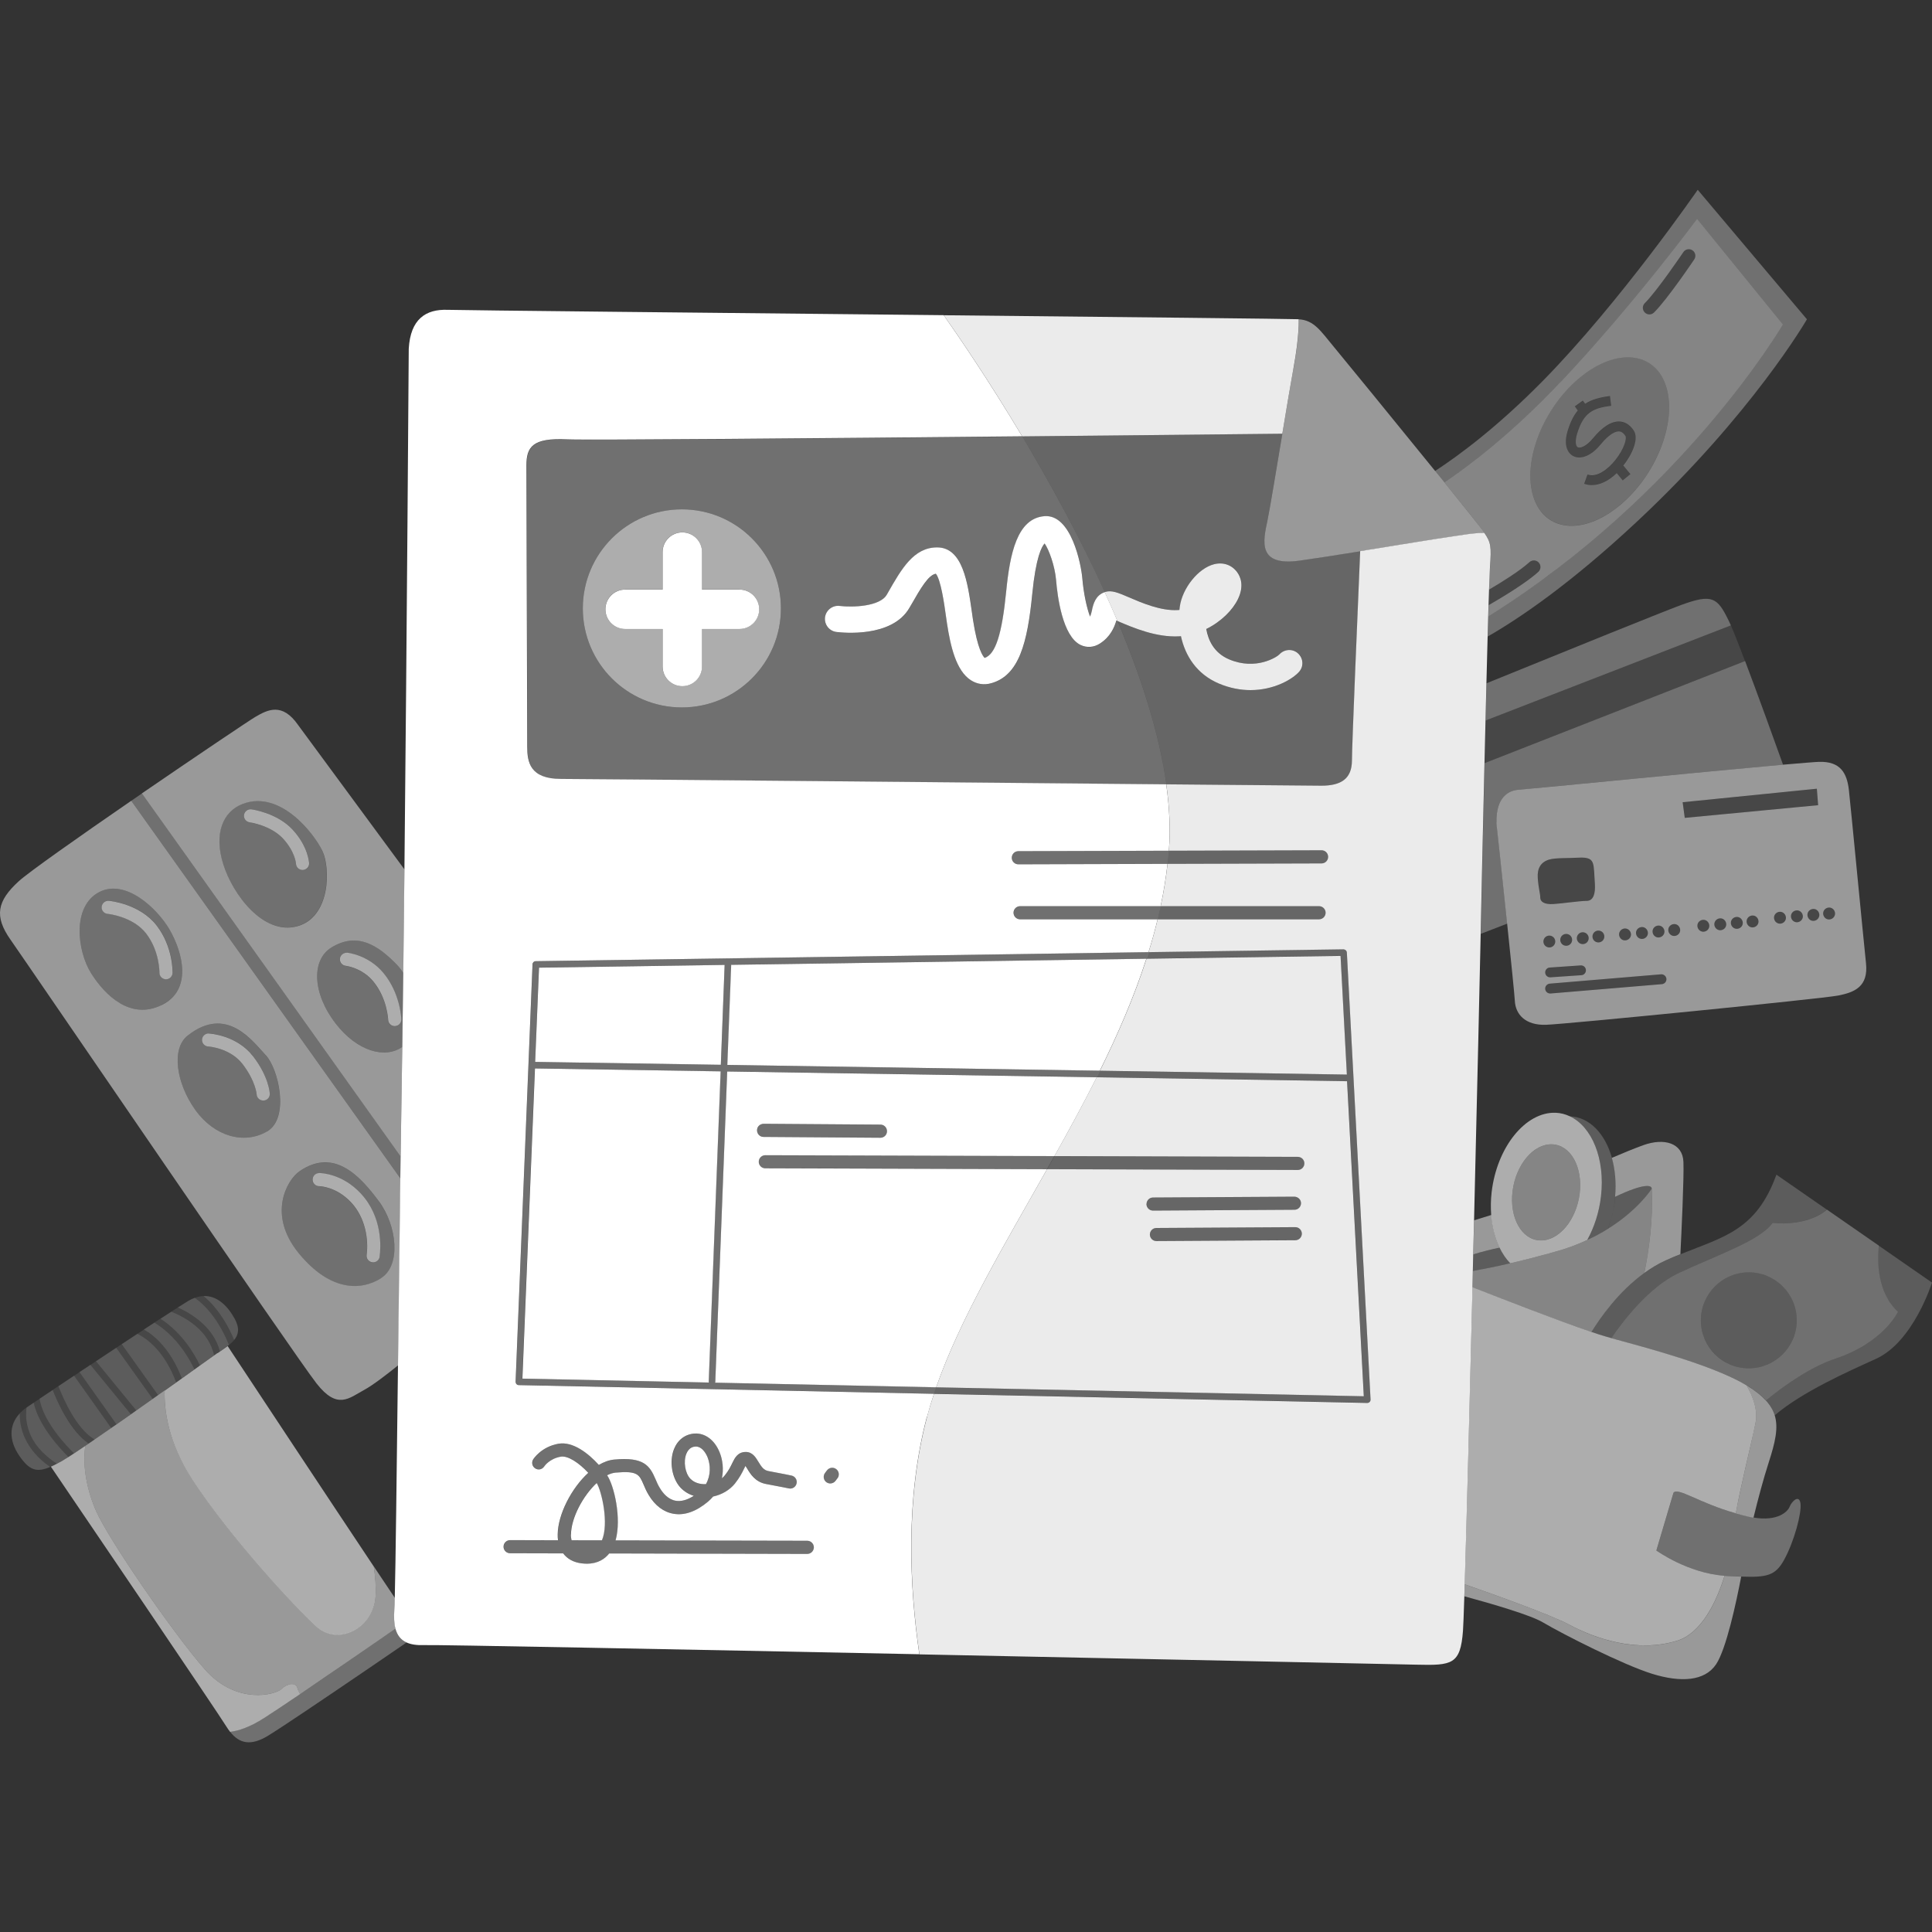 <svg viewBox="0 0 300 300" xmlns="http://www.w3.org/2000/svg"><rect x="0" y="0" width="300" height="300" fill="#333333" stroke="none"/><g fill="#fff"><path d="m 62.43 165.53 c .02 -.95 .03 -1.95 .05 -2.98 -2.67 1.9 -7.02 .72 -10.37 -3.63 -3.65 -4.73 -3.77 -9.93 -.59 -11.83 3.94 -2.37 7.1 -.39 10.06 2.66 .38 .4 .74 .85 1.05 1.35 .06 -5.01 .12 -10.44 .18 -16.09 l -16.52 -22.43 c -2.47 -3.55 -4.73 -2.37 -6.61 -1.28 -.93 .54 -9.16 6.08 -17.64 11.89 l 40.17 56.37 c .07 -4.86 .14 -9.59 .21 -14.03 z m -16.33 -21.69 c -5.23 1.38 -9.96 -4.93 -11.44 -9.66 s -.08 -8.2 3.06 -9.37 c 5.82 -2.17 11.04 4.63 12.33 7.3 s 1.28 10.35 -3.94 11.73 z" opacity=".5"/><path d="m 20.37 124.35 c -8.05 5.54 -15.88 11.05 -17.46 12.49 -3.35 3.06 -3.85 5.42 -1.28 9.07 s 44.27 64.78 47.53 68.92 c 3.25 4.14 5.03 2.27 7.4 .99 1.32 -.71 3.55 -2.43 5.27 -3.82 .11 -9.29 .23 -19.33 .36 -28.99 l -41.81 -58.66 z m 4.73 31.71 c -4.83 2.37 -8.78 -1.48 -10.95 -4.93 s -3.01 -10.42 1.28 -12.62 c 4.04 -2.07 8.97 2.47 10.95 5.92 1.97 3.45 3.55 9.27 -1.28 11.64 z m 16.36 19.63 c -3.55 2.07 -8.18 .79 -11.14 -3.35 s -3.76 -9.5 -1.18 -11.54 c 6.11 -4.83 10.16 .99 12.13 3.06 s 3.75 9.76 .2 11.83 z m 17.75 22.77 c -3.06 1.97 -7.89 2.17 -12.82 -3.85 s -1.8 -11.41 .1 -12.72 c 5.42 -3.75 9.47 .79 12.33 4.63 2.86 3.85 3.45 9.96 .39 11.93 z" opacity=".5"/><path d="m 62.23 179.56 l -40.17 -56.37 c -.56 .38 -1.12 .77 -1.68 1.16 l 41.81 58.66 c .02 -1.16 .03 -2.3 .05 -3.45 z" opacity=".3"/><path d="m 26.38 144.43 c -1.97 -3.45 -6.9 -7.99 -10.95 -5.92 -4.29 2.2 -3.45 9.17 -1.28 12.62 s 6.11 7.3 10.95 4.93 c 4.83 -2.37 3.25 -8.18 1.28 -11.64 z m -.59 7.62 c -.01 0 -.02 0 -.03 0 -.56 -.02 -1.01 -.48 -.99 -1.05 0 -.03 .05 -3.34 -2.06 -6.05 -2.06 -2.66 -5.96 -3.06 -5.99 -3.06 -.56 -.05 -.97 -.55 -.92 -1.11 s .55 -.96 1.11 -.92 c .2 .02 4.81 .47 7.42 3.84 2.56 3.31 2.49 7.19 2.48 7.36 -.02 .55 -.47 .99 -1.02 .99 z" opacity=".3"/><path d="m 29.14 160.8 c -2.58 2.04 -1.78 7.4 1.18 11.54 s 7.59 5.42 11.14 3.35 1.78 -9.76 -.2 -11.83 c -1.97 -2.07 -6.02 -7.89 -12.13 -3.06 z m 11.78 10.09 c -.02 0 -.03 0 -.05 0 -.54 0 -.99 -.43 -1.02 -.98 0 -.01 -.14 -2.03 -2.16 -4.65 -1.94 -2.53 -5.33 -2.76 -5.36 -2.76 -.56 -.03 -.99 -.51 -.96 -1.07 s .51 -.98 1.07 -.96 c .18 .01 4.35 .26 6.87 3.55 2.44 3.18 2.57 5.7 2.58 5.8 .02 .56 -.41 1.04 -.97 1.06 z" opacity=".3"/><path d="m 58.82 186.53 c -2.86 -3.85 -6.9 -8.38 -12.33 -4.63 -1.9 1.31 -5.03 6.71 -.1 12.72 4.93 6.02 9.76 5.82 12.82 3.85 s 2.47 -8.09 -.39 -11.93 z m .12 8.61 c -.07 .51 -.51 .89 -1.01 .89 -.04 0 -.09 0 -.13 -.01 -.56 -.07 -.95 -.58 -.88 -1.14 .31 -2.36 -.16 -5.74 -2.4 -8.15 -2.3 -2.47 -4.87 -2.53 -4.98 -2.53 -.56 -.01 -1.01 -.47 -1.01 -1.02 s .46 -1.01 1.01 -1.01 c .14 0 3.53 .04 6.47 3.18 3.42 3.68 3.11 8.43 2.93 9.8 z" opacity=".3"/><path d="m 50.04 132.1 c -1.28 -2.66 -6.51 -9.47 -12.33 -7.3 -3.14 1.17 -4.54 4.63 -3.06 9.37 1.48 4.73 6.21 11.04 11.44 9.66 s 5.23 -9.07 3.94 -11.73 z m -3.01 2.99 c -.02 0 -.03 0 -.05 0 -.54 0 -.99 -.43 -1.02 -.97 0 -.07 -.14 -1.86 -2 -3.89 -1.9 -2.07 -5.17 -2.53 -5.2 -2.54 -.56 -.08 -.95 -.59 -.87 -1.15 s .59 -.95 1.15 -.87 c .16 .02 4.04 .57 6.43 3.18 s 2.53 5.08 2.54 5.18 c .03 .56 -.41 1.04 -.97 1.06 z" opacity=".3"/><path d="m 51.52 147.09 c -3.18 1.91 -3.06 7.1 .59 11.83 3.35 4.35 7.69 5.52 10.37 3.63 .05 -3.45 .1 -7.3 .15 -11.45 -.32 -.5 -.67 -.95 -1.05 -1.35 -2.96 -3.06 -6.11 -5.03 -10.06 -2.66 z m 9.79 12.26 c -.01 0 -.02 0 -.03 0 -.55 0 -1 -.44 -1.02 -.99 0 -.03 -.13 -3.35 -2.33 -5.98 -1.74 -2.09 -4.23 -2.4 -4.26 -2.4 -.56 -.06 -.96 -.57 -.9 -1.12 .06 -.56 .56 -.96 1.12 -.9 .13 .01 3.32 .38 5.61 3.12 2.66 3.19 2.8 7.07 2.8 7.23 .02 .56 -.43 1.03 -.99 1.05 z" opacity=".3"/><path d="m 32.44 160.47 c -.56 -.02 -1.04 .4 -1.07 .96 s .4 1.04 .96 1.07 c .03 0 3.42 .22 5.36 2.76 2.01 2.63 2.16 4.64 2.16 4.65 .02 .55 .48 .98 1.02 .98 h .05 c .56 -.02 1 -.5 .97 -1.06 0 -.11 -.14 -2.63 -2.58 -5.8 -2.53 -3.29 -6.69 -3.54 -6.87 -3.55 z" opacity=".6"/><path d="m 49.55 182.16 c -.56 0 -1.01 .45 -1.01 1.01 s .45 1.02 1.01 1.02 c .11 0 2.68 .06 4.98 2.53 2.24 2.4 2.71 5.79 2.4 8.15 -.07 .56 .32 1.07 .88 1.14 .05 .01 .09 .01 .13 .01 .5 0 .94 -.37 1.01 -.89 .18 -1.37 .5 -6.12 -2.93 -9.8 -2.93 -3.15 -6.32 -3.18 -6.47 -3.18 z" opacity=".6"/><path d="m 24.32 143.71 c -2.61 -3.37 -7.22 -3.82 -7.42 -3.84 -.56 -.04 -1.05 .36 -1.11 .92 s .36 1.06 .92 1.11 c .04 0 3.94 .4 5.99 3.06 2.1 2.72 2.06 6.02 2.06 6.05 -.02 .56 .43 1.03 .99 1.05 h .03 c .55 0 1 -.44 1.02 -.99 0 -.16 .08 -4.05 -2.48 -7.36 z" opacity=".6"/><path d="m 39.04 125.67 c -.56 -.07 -1.07 .32 -1.15 .87 -.08 .56 .32 1.07 .87 1.15 .03 0 3.3 .47 5.2 2.54 1.86 2.03 2 3.83 2 3.89 .03 .55 .48 .97 1.02 .97 h .05 c .56 -.03 1 -.5 .97 -1.06 -.01 -.1 -.14 -2.57 -2.54 -5.18 -2.39 -2.61 -6.27 -3.16 -6.43 -3.18 z" opacity=".6"/><path d="m 53.9 147.95 c -.56 -.05 -1.06 .35 -1.12 .9 -.06 .56 .34 1.06 .9 1.12 .03 0 2.52 .31 4.26 2.4 2.2 2.64 2.33 5.95 2.33 5.98 .02 .55 .47 .99 1.02 .99 h .03 c .56 -.02 1.01 -.48 .99 -1.05 0 -.16 -.14 -4.04 -2.8 -7.23 -2.29 -2.74 -5.47 -3.11 -5.61 -3.12 z" opacity=".6"/><path d="m 33.77 210.1 c -.12 .08 -.29 .21 -.52 .37 -.5 .36 -1.26 .9 -2.22 1.58 -.27 .19 -.56 .4 -.85 .61 -.61 .43 -1.26 .9 -1.96 1.4 -.28 .2 -.57 .4 -.86 .61 -.58 .41 -1.18 .84 -1.79 1.27 -.09 2.69 .39 7.86 4.35 13.9 5.82 8.87 15.68 19.52 19.13 22.68 s 8.97 .3 9.27 -4.63 c .09 -1.45 -.05 -3.07 -.28 -4.64 -6.69 -10.03 -18.2 -27.44 -22.69 -34.23 -.37 .28 -.77 .55 -1.18 .83 -.13 .09 -.27 .18 -.4 .28 z" opacity=".6"/><path d="m 46.6 263.06 c -.22 -.42 -.38 -.74 -.41 -.9 -.2 -.99 -1.58 -.79 -2.47 .1 s -7 2.56 -11.93 -3.06 -14.89 -20.11 -16.86 -24.55 c -1.32 -2.97 -2.19 -6.86 -1.68 -10.14 -.64 .43 -1.24 .83 -1.75 1.17 -.32 .21 -.61 .4 -.88 .57 -.41 .26 -.76 .47 -1.01 .62 -.27 .15 -.53 .29 -.78 .42 -.33 .18 -.64 .32 -.93 .45 4.53 6.67 25.84 38.06 27.25 40.35 .19 .31 .38 .58 .58 .83 1.24 -.15 2.98 -.68 5.24 -2.12 1.24 -.79 3.27 -2.14 5.63 -3.74 z" opacity=".6"/><path d="m 58.32 247.86 c -.3 4.93 -5.82 7.79 -9.27 4.63 s -13.31 -13.8 -19.13 -22.68 c -3.96 -6.04 -4.45 -11.21 -4.35 -13.9 -.34 .24 -.68 .48 -1.02 .72 -.28 .2 -.55 .39 -.83 .59 -.84 .59 -1.7 1.2 -2.55 1.8 -.28 .2 -.56 .39 -.84 .59 -.76 .53 -1.5 1.05 -2.23 1.56 -.28 .2 -.56 .39 -.84 .58 -.9 .63 -1.77 1.22 -2.58 1.78 -.31 .21 -.61 .42 -.9 .62 -.19 .13 -.35 .24 -.53 .36 -.51 3.29 .36 7.18 1.68 10.14 1.97 4.44 11.93 18.93 16.86 24.55 s 11.04 3.94 11.93 3.06 2.27 -1.09 2.47 -.1 c .03 .16 .18 .48 .41 .9 4.87 -3.3 11.13 -7.62 14.82 -10.17 -.21 -.8 -.25 -1.78 -.17 -2.95 .02 -.31 .04 -.93 .07 -1.81 -.85 -1.26 -1.97 -2.94 -3.28 -4.9 .23 1.57 .37 3.19 .28 4.64 z" opacity=".5"/><path d="m 61.42 252.88 c -3.69 2.55 -9.95 6.88 -14.82 10.17 -2.36 1.6 -4.39 2.95 -5.63 3.74 -2.26 1.43 -4 1.97 -5.24 2.12 1.46 1.86 3.23 2.21 5.83 .65 .97 -.58 3.45 -2.22 6.38 -4.19 6.01 -4.03 13.95 -9.47 15.01 -10.2 .06 -.04 .11 -.08 .17 -.13 -.9 -.41 -1.44 -1.13 -1.7 -2.15 z" opacity=".3"/><path d="m 3.06 219.48 c -1.66 1.77 -1.72 4.17 -.05 6.59 1.56 2.27 2.7 2.61 4.77 1.72 -3.99 -2.78 -4.75 -6.12 -4.72 -8.31 z" opacity=".2"/><path d="m 31.04 212.04 c .95 -.68 1.71 -1.22 2.22 -1.58 -.84 -3.8 -4.25 -5.82 -6.65 -6.79 -.52 .33 -1.08 .7 -1.69 1.1 3.29 2.14 5.22 5.36 6.13 7.27 z" opacity=".2"/><path d="m 14.69 223.53 c .81 -.56 1.68 -1.15 2.58 -1.78 l -5.77 -8.13 c -.86 .57 -1.67 1.11 -2.43 1.62 .77 2 2.81 6.67 5.62 8.29 z" opacity=".2"/><path d="m 8.84 227.28 c .25 -.13 .5 -.27 .78 -.42 .25 -.14 .6 -.35 1.01 -.62 -1.32 -1.3 -4.62 -4.84 -5.4 -8.43 -.51 .34 -.89 .6 -1.11 .75 -.27 1.84 -.1 5.65 4.72 8.72 z" opacity=".2"/><path d="m 23.72 217.23 l -5.67 -7.95 c -1.05 .69 -2.11 1.4 -3.15 2.09 l 6.27 7.66 c .85 -.6 1.71 -1.2 2.55 -1.8 z" opacity=".2"/><path d="m 34.17 209.82 c .41 -.28 .81 -.55 1.18 -.83 .07 -.05 .14 -.1 .2 -.15 -.64 -1.61 -2.35 -5.24 -5.32 -7.31 -.33 .12 -.66 .27 -1 .48 -.35 .21 -.9 .55 -1.6 1 2.44 1.11 5.56 3.19 6.53 6.81 z" opacity=".2"/><path d="m 25.57 215.92 c .61 -.43 1.22 -.86 1.79 -1.27 -1.77 -4.79 -4.48 -6.77 -6.02 -7.54 -.79 .52 -1.61 1.06 -2.44 1.61 l 5.65 7.92 c .35 -.25 .68 -.48 1.02 -.72 z" opacity=".2"/><path d="m 20.33 219.61 l -6.29 -7.68 c -.57 .38 -1.14 .76 -1.7 1.13 l 5.75 8.11 c .73 -.51 1.48 -1.03 2.23 -1.56 z" opacity=".2"/><path d="m 11.5 225.68 c .52 -.34 1.12 -.74 1.75 -1.17 .18 -.12 .35 -.23 .53 -.36 -2.81 -1.91 -4.76 -6.2 -5.59 -8.32 -.76 .51 -1.45 .97 -2.04 1.36 .54 3.55 4.22 7.39 5.35 8.49 z" opacity=".2"/><path d="m 28.23 214.04 c .7 -.5 1.36 -.97 1.96 -1.4 -.86 -1.83 -2.83 -5.2 -6.22 -7.26 -.53 .34 -1.07 .7 -1.64 1.07 1.73 .98 4.19 3.12 5.9 7.58 z" opacity=".2"/><path d="m 36.35 208.09 c .68 -.82 .91 -1.83 .09 -3.32 -1.16 -2.11 -2.81 -3.62 -4.85 -3.52 2.55 2.1 4.07 5.14 4.77 6.84 z" opacity=".2"/><path d="m 35.55 208.85 c .3 -.24 .57 -.49 .8 -.76 -.7 -1.7 -2.22 -4.73 -4.77 -6.84 -.43 .02 -.88 .11 -1.35 .29 2.97 2.08 4.68 5.7 5.32 7.31 z" opacity=".1"/><path d="m 30.19 212.64 c .3 -.21 .58 -.42 .85 -.61 -.91 -1.9 -2.83 -5.13 -6.13 -7.27 -.31 .2 -.62 .41 -.95 .62 3.39 2.06 5.36 5.43 6.22 7.26 z" opacity=".1"/><path d="m 33.26 210.46 c .22 -.16 .4 -.28 .52 -.37 .13 -.09 .27 -.19 .4 -.28 -.98 -3.63 -4.09 -5.71 -6.53 -6.81 -.32 .2 -.66 .42 -1.03 .66 2.4 .97 5.81 3 6.65 6.79 z" opacity=".1"/><path d="m 27.37 214.65 c .29 -.21 .58 -.41 .86 -.61 -1.7 -4.46 -4.17 -6.59 -5.9 -7.58 -.32 .21 -.65 .43 -.98 .65 1.54 .77 4.26 2.75 6.02 7.54 z" opacity=".1"/><path d="m 13.79 224.15 c .29 -.2 .59 -.4 .9 -.62 -2.81 -1.61 -4.85 -6.29 -5.62 -8.29 -.3 .2 -.59 .39 -.87 .58 .83 2.13 2.78 6.41 5.59 8.32 z" opacity=".1"/><path d="m 10.63 226.25 c .27 -.17 .56 -.36 .88 -.57 -1.13 -1.1 -4.81 -4.94 -5.35 -8.49 -.35 .23 -.66 .44 -.93 .62 .78 3.6 4.08 7.14 5.4 8.43 z" opacity=".1"/><path d="m 4.12 218.56 c -.01 .01 -.02 .01 -.03 .02 -.4 .28 -.74 .58 -1.04 .9 -.03 2.19 .72 5.53 4.72 8.31 .04 -.02 .09 -.05 .13 -.06 .29 -.13 .6 -.27 .93 -.45 -4.82 -3.08 -4.99 -6.88 -4.72 -8.72 z" opacity=".1"/><path d="m 21.17 219.03 l -6.27 -7.66 c -.29 .19 -.57 .38 -.85 .57 l 6.29 7.68 c .28 -.2 .56 -.39 .84 -.59 z" opacity=".1"/><path d="m 24.55 216.64 l -5.65 -7.92 c -.28 .19 -.57 .37 -.85 .56 l 5.67 7.95 c .28 -.2 .56 -.39 .83 -.59 z" opacity=".1"/><path d="m 18.1 221.18 l -5.75 -8.11 c -.29 .19 -.57 .38 -.85 .56 l 5.77 8.13 c .28 -.19 .56 -.39 .84 -.58 z" opacity=".1"/><path d="m 268.77 97.11 c -.12 -.27 -.23 -.51 -.32 -.7 -1.78 -3.65 -2.56 -4.24 -7.4 -2.47 -3.01 1.11 -18.78 7.5 -30.23 12.16 -.05 1.87 -.1 3.8 -.14 5.78 z" opacity=".3"/><path d="m 229.93 144.89 v .12 l 4.11 -1.59 c -.79 -7.48 -1.67 -15.66 -1.67 -15.66 -.1 -3.94 1.87 -5.03 3.45 -5.13 1.28 -.08 28.79 -2.8 41.05 -3.89 -1.26 -3.52 -3.85 -10.7 -5.89 -16.09 l -40.45 15.85 c -.25 10.5 -.48 20.95 -.59 26.38 z" opacity=".3"/><path d="m 230.52 118.51 l 40.45 -15.85 c -.89 -2.34 -1.67 -4.34 -2.2 -5.55 l -38.09 14.77 c -.05 2.18 -.11 4.4 -.16 6.63 z" opacity=".1"/><path d="m 232.86 193.73 c -.7 -1.45 -1.15 -3.17 -1.29 -5.07 -1.05 .33 -1.98 .62 -2.67 .83 -.04 1.75 -.09 3.52 -.13 5.29 1.32 -.42 2.89 -.79 4.09 -1.05 z" opacity=".5"/><path d="m 250.81 185.83 c 4.6 -2.19 5.7 -1.79 5.67 -1.24 .23 4.7 -.39 9.34 -1.15 13.08 1.04 -.75 2.15 -1.43 3.35 -1.97 .77 -.35 1.52 -.66 2.25 -.95 .15 -3.03 .58 -11.97 .47 -14.36 -.13 -2.89 -2.96 -3.75 -6.25 -2.56 -1.42 .51 -3.24 1.27 -4.86 1.96 .5 1.79 .7 3.85 .5 6.04 z" opacity=".5"/><path d="m 232.86 193.73 c -1.2 .27 -2.76 .63 -4.09 1.05 -.02 .86 -.04 1.72 -.06 2.58 1.49 -.26 3.45 -.65 5.81 -1.2 -.65 -.67 -1.2 -1.49 -1.66 -2.44 z" opacity=".2"/><path d="m 256.48 184.59 c .03 -.55 -1.08 -.96 -5.67 1.24 -.02 .16 -.02 .32 -.04 .49 -.19 1.6 -.57 3.12 -1.09 4.51 4.76 -2.98 6.81 -6.23 6.81 -6.23 z" opacity=".2"/><path d="m 248.6 185.79 c -.29 2.51 -1.06 4.83 -2.13 6.76 1.18 -.55 2.25 -1.13 3.2 -1.72 .53 -1.4 .91 -2.91 1.09 -4.51 .02 -.16 .03 -.32 .04 -.49 .2 -2.19 .01 -4.25 -.5 -6.04 -1.06 -3.75 -3.47 -6.34 -6.56 -6.45 -.01 0 -.02 0 -.02 0 3.45 1.58 5.55 6.6 4.88 12.46 z" opacity=".2"/><path d="m 234.51 196.16 c 2.14 -.49 4.6 -1.12 7.38 -1.91 1.7 -.48 3.21 -1.07 4.58 -1.71 1.07 -1.94 1.84 -4.25 2.13 -6.76 .68 -5.86 -1.43 -10.87 -4.88 -12.46 -.67 -.31 -1.38 -.5 -2.15 -.53 -4.69 -.18 -9.14 5.35 -9.95 12.34 -.14 1.22 -.15 2.39 -.07 3.51 .14 1.9 .6 3.62 1.29 5.07 .45 .94 1.01 1.77 1.66 2.44 z m .36 -11.2 c .51 -4.12 3.26 -7.38 6.14 -7.27 2.88 .1 4.79 3.53 4.28 7.65 s -3.26 7.38 -6.14 7.27 c -2.88 -.1 -4.79 -3.53 -4.28 -7.65 z" opacity=".6"/><path d="m 239.15 192.61 c 2.88 .1 5.63 -3.15 6.14 -7.27 s -1.4 -7.54 -4.28 -7.65 c -2.88 -.1 -5.63 3.15 -6.14 7.27 s 1.4 7.54 4.28 7.65 z" opacity=".4"/><path d="m 247.12 206.84 c 1.38 -2.25 4.21 -6.29 8.21 -9.17 .76 -3.74 1.38 -8.38 1.15 -13.08 0 0 -2.05 3.26 -6.81 6.23 -.95 .6 -2.03 1.18 -3.2 1.72 -1.37 .64 -2.89 1.23 -4.58 1.71 -2.78 .79 -5.24 1.41 -7.38 1.91 -2.36 .55 -4.32 .93 -5.81 1.2 -.02 .84 -.04 1.69 -.06 2.53 4.13 1.63 13.34 5.22 18.48 6.95 z" opacity=".4"/><path d="m 291.7 193.4 c -.25 2.4 -.27 7.26 2.97 10.29 0 0 -2.17 4.73 -9.76 7.3 -3.83 1.29 -7.76 4.04 -10.72 6.45 .69 .75 1.14 1.52 1.39 2.33 4.25 -3.64 11.3 -6.76 15.74 -8.78 5.82 -2.66 8.68 -11.83 8.68 -11.83 z" opacity=".2"/><path d="m 255.33 197.67 c -4.01 2.88 -6.84 6.92 -8.21 9.17 .86 .29 1.61 .53 2.2 .7 .27 .08 .57 .16 .88 .25 1.73 -2.52 5.84 -7.94 10.46 -10.11 6.11 -2.86 12.62 -5.03 14.59 -7.79 0 0 5.11 .7 8.42 -2.06 l -7.83 -5.43 c -3.11 8.63 -8.16 9.64 -14.9 12.36 -.73 .3 -1.48 .61 -2.25 .95 -1.2 .54 -2.31 1.22 -3.35 1.97 z" opacity=".2"/><path d="m 275.25 189.89 c -1.97 2.76 -8.48 4.93 -14.59 7.79 -4.62 2.16 -8.73 7.58 -10.46 10.11 5.46 1.52 15.79 4.2 21 7.32 .07 .04 .15 .08 .22 .12 1.21 .75 2.11 1.47 2.79 2.21 2.96 -2.41 6.89 -5.16 10.72 -6.45 7.59 -2.56 9.76 -7.3 9.76 -7.3 -3.25 -3.03 -3.22 -7.89 -2.97 -10.29 l -8.03 -5.57 c -3.31 2.76 -8.42 2.06 -8.42 2.06 z m 3.75 15.13 c 0 4.11 -3.33 7.45 -7.45 7.45 s -7.44 -3.33 -7.44 -7.45 3.33 -7.45 7.44 -7.45 7.45 3.33 7.45 7.45 z" opacity=".3"/><path d="m 264.11 205.02 c 0 4.11 3.33 7.45 7.44 7.45 s 7.45 -3.33 7.45 -7.45 -3.33 -7.45 -7.45 -7.45 -7.44 3.33 -7.44 7.45 z" opacity=".2"/><path d="m 250.2 207.78 c -.31 -.09 -.6 -.17 -.88 -.25 -.59 -.17 -1.34 -.41 -2.2 -.7 -5.14 -1.73 -14.35 -5.33 -18.48 -6.95 -.45 18.29 -.91 36.36 -1.21 46.13 4.15 1.44 13.32 4.7 16.26 6.28 3.85 2.07 10.45 4.44 16.76 2.47 3.67 -1.15 6.01 -5.8 7.34 -10.08 -5.71 -.39 -10.59 -3.92 -10.59 -3.92 l 2.66 -8.97 c .71 -.88 3.87 1.55 9.68 3.2 .67 -3.92 2.26 -10.2 3.04 -13.95 .43 -2.07 -.37 -4.2 -1.4 -5.94 -5.21 -3.12 -15.53 -5.81 -21 -7.32 z" opacity=".6"/><path d="m 267.8 244.69 c -1.33 4.28 -3.67 8.93 -7.34 10.08 -6.31 1.97 -12.92 -.39 -16.76 -2.47 -2.94 -1.59 -12.12 -4.84 -16.26 -6.28 -.02 .65 -.04 1.27 -.06 1.85 4.42 1.2 10.29 2.92 12.18 4.04 3.16 1.87 12.52 6.61 16.96 7.99 s 8.18 1.18 9.96 -1.48 c 1.57 -2.35 3.13 -9.62 3.89 -13.6 -.69 -.03 -1.45 -.06 -2.31 -.11 -.09 0 -.17 -.02 -.25 -.02 z" opacity=".5"/><path d="m 271.4 215.23 c -.07 -.04 -.15 -.08 -.22 -.12 1.03 1.74 1.83 3.87 1.4 5.94 -.78 3.75 -2.36 10.03 -3.04 13.95 .68 .19 1.39 .38 2.15 .55 .21 .05 .4 .08 .59 .11 .7 -2.87 1.52 -5.95 2.37 -8.59 .98 -3.04 1.53 -5.31 .93 -7.29 -.25 -.81 -.7 -1.58 -1.39 -2.33 -.68 -.74 -1.58 -1.47 -2.79 -2.21 z" opacity=".5"/><path d="m 269.55 234.99 c -5.81 -1.65 -8.98 -4.08 -9.68 -3.2 l -2.66 8.97 s 4.89 3.54 10.59 3.92 c .09 .01 .17 .02 .25 .02 .86 .04 1.62 .08 2.31 .11 3.97 .15 5.32 -.14 6.66 -2.57 1.58 -2.86 2.76 -7.3 2.56 -8.78 s -1.38 -.3 -1.68 .49 c -.28 .75 -1.83 2.34 -5.62 1.69 -.19 -.03 -.39 -.07 -.59 -.11 -.76 -.17 -1.47 -.35 -2.15 -.55 z" opacity=".3"/><path d="m 232.36 127.77 s .89 8.18 1.67 15.66 c .6 5.71 1.14 11.01 1.19 11.95 .1 2.17 1.68 3.85 4.83 3.75 3.16 -.1 42.79 -4.04 45.36 -4.54 s 4.73 -1.38 4.34 -5.03 -2.37 -24.36 -2.66 -26.92 c -.3 -2.56 -1.28 -4.44 -4.63 -4.34 -.64 .02 -2.69 .19 -5.59 .44 -12.26 1.09 -39.78 3.82 -41.05 3.89 -1.58 .1 -3.55 1.18 -3.45 5.13 z m 7.3 18.43 c 0 -.51 .41 -.92 .92 -.92 s .92 .41 .92 .92 -.41 .92 -.92 .92 -.92 -.41 -.92 -.92 z m .99 4.04 l 4.8 -.33 c .42 -.03 .79 .29 .81 .71 .03 .42 -.29 .79 -.71 .81 l -4.8 .33 c -.02 0 -.04 0 -.05 0 -.4 0 -.73 -.31 -.76 -.71 -.03 -.42 .29 -.79 .71 -.81 z m 1.63 -4.3 c 0 -.51 .41 -.92 .92 -.92 s .92 .41 .92 .92 -.41 .92 -.92 .92 -.92 -.41 -.92 -.92 z m 2.57 -.26 c 0 -.51 .41 -.92 .92 -.92 s .92 .41 .92 .92 -.41 .92 -.92 .92 -.92 -.41 -.92 -.92 z m 13.21 7.14 l -17.29 1.45 c -.02 0 -.04 0 -.07 0 -.39 0 -.73 -.3 -.76 -.7 -.04 -.42 .28 -.79 .7 -.83 l 17.29 -1.45 c .42 -.03 .79 .28 .83 .7 s -.28 .79 -.7 .83 z m .4 -8.16 c -.01 .51 -.43 .91 -.94 .91 s -.91 -.43 -.91 -.94 .43 -.91 .94 -.91 c .51 .01 .91 .43 .91 .94 z m -2.57 .23 c -.01 .51 -.43 .91 -.94 .91 -.51 -.01 -.91 -.43 -.91 -.94 s .43 -.91 .94 -.91 .91 .43 .91 .94 z m -3.54 -.72 c .51 .01 .91 .43 .91 .94 s -.43 .91 -.94 .91 -.91 -.43 -.91 -.94 c .01 -.51 .43 -.91 .94 -.91 z m -3.23 1.25 c 0 .51 -.41 .92 -.92 .92 s -.92 -.41 -.92 -.92 .41 -.92 .92 -.92 .92 .41 .92 .92 z m 10.84 -.08 c -.51 -.01 -.91 -.43 -.91 -.94 s .43 -.91 .94 -.91 .91 .43 .91 .94 -.43 .91 -.94 .91 z m 4.52 -.66 c -.51 -.01 -.91 -.43 -.91 -.94 s .43 -.91 .94 -.91 .91 .43 .91 .94 -.43 .91 -.94 .91 z m 2.63 -.23 c -.51 -.01 -.91 -.43 -.91 -.94 .01 -.51 .43 -.91 .94 -.91 s .91 .43 .91 .94 -.43 .91 -.94 .91 z m 2.57 -.22 c -.51 -.01 -.91 -.43 -.91 -.94 s .43 -.91 .94 -.91 c .51 .01 .91 .43 .91 .94 s -.43 .91 -.94 .91 z m 2.44 -.22 c -.51 -.01 -.91 -.43 -.91 -.94 .01 -.51 .43 -.91 .94 -.91 s .91 .43 .91 .94 -.43 .91 -.94 .91 z m 4.26 -.58 c -.51 -.01 -.91 -.43 -.91 -.94 s .43 -.91 .94 -.91 c .51 .01 .91 .43 .91 .94 s -.43 .91 -.94 .91 z m 2.63 -.22 c -.51 -.01 -.91 -.43 -.91 -.94 s .43 -.91 .94 -.91 c .51 .01 .91 .43 .91 .94 -.01 .51 -.43 .91 -.94 .91 z m 5.03 -2.29 c .51 .01 .91 .43 .91 .94 -.01 .51 -.43 .91 -.94 .91 s -.91 -.43 -.91 -.94 .43 -.91 .94 -.91 z m -1.53 1.16 c -.01 .51 -.43 .91 -.94 .91 s -.91 -.43 -.91 -.94 .43 -.91 .94 -.91 .91 .43 .91 .94 z m -.39 -19.61 l .2 2.56 -20.71 1.97 -.33 -2.43 z m -41.58 11.01 c .99 -.3 2.86 -.2 4.54 -.3 s 2.07 .3 2.27 .89 .2 1.68 .3 3.16 -.2 2.66 -1.28 2.66 -3.65 .39 -5.13 .49 -2.07 -.39 -2.07 -.99 -.3 -1.58 -.39 -3.06 c -.1 -1.48 .45 -2.46 1.78 -2.86 z" opacity=".5"/><path d="m 239.16 139.4 c 0 .59 .59 1.09 2.07 .99 s 4.04 -.49 5.13 -.49 1.38 -1.18 1.28 -2.66 -.1 -2.56 -.3 -3.16 -.59 -.99 -2.27 -.89 -3.55 0 -4.54 .3 c -1.32 .4 -1.87 1.38 -1.78 2.86 .1 1.48 .39 2.47 .39 3.06 z" opacity=".1"/><path d="m 257.93 151.29 l -17.29 1.45 c -.42 .04 -.73 .41 -.7 .83 .03 .4 .37 .7 .76 .7 h .07 l 17.29 -1.45 c .42 -.04 .73 -.41 .7 -.83 s -.41 -.73 -.83 -.7 z" opacity=".1"/><path d="m 240.71 151.77 h .05 l 4.8 -.33 c .42 -.03 .74 -.39 .71 -.81 s -.4 -.74 -.81 -.71 l -4.8 .33 c -.42 .03 -.74 .39 -.71 .81 .03 .4 .36 .71 .76 .71 z" opacity=".1"/><path d="m 241.5 146.2 c 0 -.51 -.41 -.92 -.92 -.92 s -.92 .41 -.92 .92 .41 .92 .92 .92 .92 -.41 .92 -.92 z" opacity=".1"/><path d="m 244.13 145.94 c 0 -.51 -.41 -.92 -.92 -.92 s -.92 .41 -.92 .92 .41 .92 .92 .92 .92 -.41 .92 -.92 z" opacity=".1"/><path d="m 246.69 145.68 c 0 -.51 -.41 -.92 -.92 -.92 s -.92 .41 -.92 .92 .41 .92 .92 .92 .92 -.41 .92 -.92 z" opacity=".1"/><path d="m 247.28 145.42 c 0 .51 .41 .92 .92 .92 s .92 -.41 .92 -.92 -.41 -.92 -.92 -.92 -.92 .41 -.92 .92 z" opacity=".1"/><path d="m 252.32 146.01 c .51 .01 .93 -.4 .94 -.91 s -.4 -.93 -.91 -.94 -.93 .4 -.94 .91 .4 .93 .91 .94 z" opacity=".1"/><path d="m 254.05 144.86 c -.01 .51 .4 .93 .91 .94 s .93 -.4 .94 -.91 -.4 -.93 -.91 -.94 -.93 .4 -.94 .91 z" opacity=".1"/><path d="m 256.62 144.63 c -.01 .51 .4 .93 .91 .94 s .93 -.4 .94 -.91 -.4 -.93 -.91 -.94 -.93 .4 -.94 .91 z" opacity=".1"/><path d="m 259.99 143.5 c -.51 -.01 -.93 .4 -.94 .91 s .4 .93 .91 .94 .93 -.4 .94 -.91 -.4 -.93 -.91 -.94 z" opacity=".1"/><path d="m 264.51 142.84 c -.51 -.01 -.93 .4 -.94 .91 s .4 .93 .91 .94 .93 -.4 .94 -.91 -.4 -.93 -.91 -.94 z" opacity=".1"/><path d="m 267.14 142.61 c -.51 -.01 -.93 .4 -.94 .91 s .4 .93 .91 .94 .93 -.4 .94 -.91 -.4 -.93 -.91 -.94 z" opacity=".1"/><path d="m 269.71 142.39 c -.51 -.01 -.93 .4 -.94 .91 s .4 .93 .91 .94 .93 -.4 .94 -.91 -.4 -.93 -.91 -.94 z" opacity=".1"/><path d="m 272.15 142.17 c -.51 -.01 -.93 .4 -.94 .91 s .4 .93 .91 .94 .93 -.4 .94 -.91 -.4 -.93 -.91 -.94 z" opacity=".1"/><path d="m 276.41 141.59 c -.51 -.01 -.93 .4 -.94 .91 s .4 .93 .91 .94 .93 -.4 .94 -.91 -.4 -.93 -.91 -.94 z" opacity=".1"/><path d="m 279.04 141.37 c -.51 -.01 -.93 .4 -.94 .91 s .4 .93 .91 .94 .93 -.4 .94 -.91 -.4 -.93 -.91 -.94 z" opacity=".1"/><path d="m 281.61 141.14 c -.51 -.01 -.93 .4 -.94 .91 s .4 .93 .91 .94 .93 -.4 .94 -.91 -.4 -.93 -.91 -.94 z" opacity=".1"/><path d="m 284.02 142.76 c .51 .01 .93 -.4 .94 -.91 s -.4 -.93 -.91 -.94 -.93 .4 -.94 .91 .4 .93 .91 .94 z" opacity=".1"/><path d="m 282.32 125.04 l -.2 -2.57 -20.84 2.11 .33 2.43 z" opacity=".1"/><path d="m 242.42 59.24 c 11.24 -11.93 21.1 -25.24 21.1 -25.24 l 13.31 16.37 s -15.36 26.38 -45.73 45.32 c -.03 .98 -.06 2.03 -.09 3.15 4.78 -2.74 12.69 -8.05 23.14 -17.81 17.95 -16.76 26.43 -31.45 26.43 -31.45 l -16.96 -20.11 s -12.03 17.45 -24.06 29.68 c -6.97 7.08 -12.93 11.51 -16.73 13.99 .5 .62 .99 1.23 1.47 1.81 3.4 -2.29 10.25 -7.34 18.12 -15.7 z" opacity=".3"/><path d="m 276.83 50.36 l -13.31 -16.37 s -9.86 13.31 -21.1 25.24 c -7.87 8.36 -14.72 13.41 -18.12 15.7 3.08 3.81 5.47 6.78 5.89 7.38 .12 .16 .22 .31 .31 .45 1.02 1.48 1.11 2.1 .87 5.34 -.04 .49 -.09 1.71 -.14 3.45 1.97 -1.16 4.81 -2.93 6.26 -4.26 .42 -.38 1.06 -.35 1.44 .06 s .35 1.06 -.06 1.44 c -1.92 1.76 -5.82 4.08 -7.71 5.17 -.02 .55 -.03 1.13 -.05 1.74 30.37 -18.95 45.73 -45.32 45.73 -45.32 z m -21.43 -3.28 c 1.98 -1.98 5.95 -7.87 5.99 -7.93 .31 -.47 .95 -.59 1.41 -.28 .47 .31 .59 .95 .28 1.41 -.17 .25 -4.12 6.12 -6.24 8.24 -.2 .2 -.46 .3 -.72 .3 s -.52 -.1 -.72 -.3 c -.4 -.4 -.4 -1.04 0 -1.44 z m -3.9 31.4 c -5.7 4.71 -11.7 4.09 -13.41 -1.39 s 1.52 -13.74 7.22 -18.45 11.7 -4.09 13.41 1.39 -1.52 13.74 -7.22 18.45 z" opacity=".4"/><path d="m 258.72 60.02 c -1.71 -5.48 -7.71 -6.1 -13.41 -1.39 s -8.93 12.97 -7.22 18.45 7.71 6.1 13.41 1.39 8.93 -12.97 7.22 -18.45 z m -5.56 13.62 l -1.18 .97 -.93 -1.13 c -1.26 1.21 -2.61 1.86 -3.87 1.86 -.41 0 -.8 -.07 -1.19 -.21 l .52 -1.44 c 1.45 .52 3.19 -.82 4.33 -2.26 1.42 -1.78 1.78 -3.38 1.57 -3.71 -.45 -.69 -.86 -.71 -1 -.72 -.43 -.02 -1.37 .21 -2.9 2.07 -1.39 1.7 -3.06 2.38 -4.25 1.74 -.41 -.22 -1.67 -1.15 -.82 -3.93 .42 -1.37 .93 -2.37 1.56 -3.13 l -.46 -.64 1.24 -.9 .37 .5 c 1.03 -.69 2.3 -1.01 3.85 -1.21 l .19 1.52 c -2.85 .36 -4.29 1.06 -5.28 4.3 -.38 1.24 -.22 1.97 .08 2.14 .35 .19 1.32 -.11 2.35 -1.37 1.49 -1.82 2.9 -2.7 4.17 -2.63 .6 .03 1.48 .31 2.19 1.42 .83 1.27 -.25 3.7 -1.62 5.43 l 1.07 1.3 z" opacity=".3"/><path d="m 253.71 66.91 c -.72 -1.11 -1.59 -1.38 -2.19 -1.42 -1.27 -.07 -2.68 .81 -4.17 2.63 -1.03 1.26 -1.99 1.55 -2.35 1.37 -.3 -.16 -.46 -.9 -.08 -2.14 .99 -3.24 2.43 -3.94 5.28 -4.3 l -.19 -1.52 c -1.55 .19 -2.82 .52 -3.85 1.21 l -.37 -.5 -1.24 .9 .46 .64 c -.63 .76 -1.14 1.76 -1.56 3.13 -.85 2.78 .41 3.71 .82 3.93 1.19 .64 2.86 -.05 4.25 -1.74 1.53 -1.86 2.47 -2.09 2.9 -2.07 .14 .01 .55 .03 1 .72 .21 .32 -.16 1.93 -1.57 3.71 -1.14 1.44 -2.88 2.78 -4.33 2.26 l -.52 1.44 c .38 .14 .78 .21 1.19 .21 1.26 0 2.61 -.66 3.87 -1.86 l .93 1.13 1.18 -.97 -1.07 -1.3 c 1.36 -1.74 2.44 -4.16 1.62 -5.43 z" opacity=".1"/><path d="m 238.93 87.34 c -.38 -.41 -1.02 -.44 -1.44 -.06 -1.45 1.34 -4.29 3.1 -6.26 4.26 -.02 .72 -.05 1.52 -.08 2.4 1.89 -1.08 5.8 -3.4 7.71 -5.17 .41 -.38 .44 -1.02 .06 -1.44 z" opacity=".1"/><path d="m 256.12 48.82 c .26 0 .52 -.1 .72 -.3 2.12 -2.12 6.07 -7.99 6.24 -8.24 .31 -.47 .19 -1.1 -.28 -1.41 s -1.1 -.19 -1.41 .28 c -.04 .06 -4.01 5.96 -5.99 7.93 -.4 .4 -.4 1.04 0 1.44 .2 .2 .46 .3 .72 .3 z" opacity=".1"/><path d="m 111.93 165.34 l .59 -15.51 -28.82 .43 -.6 14.63 z"/><path d="m 109.61 230.46 c .78 -1.35 .73 -2.99 .26 -4.17 -.33 -.82 -.97 -1.67 -1.8 -1.67 -.03 0 -.05 0 -.08 0 -.25 .02 -1 .07 -1.42 1.13 -.48 1.21 -.19 3.01 .62 3.86 .56 .59 1.42 .89 2.42 .85 h .01 z"/><path d="m 88.65 238.27 c -.01 .35 .04 .64 .1 .9 l 4.72 .01 c 1.11 -2.64 -.04 -7.64 -.82 -8.9 -2.1 1.97 -3.95 5.36 -3.99 7.99 z"/><path d="m 143.94 220.04 c .32 -1.19 .69 -2.4 1.09 -3.61 l -64.47 -1.35 c -.14 0 -.27 -.06 -.36 -.16 s -.14 -.23 -.14 -.37 l 2.63 -64.81 c .01 -.27 .23 -.49 .5 -.49 l 95.15 -1.4 c .53 -1.69 1 -3.39 1.41 -5.1 h -21.35 c -.56 0 -1.02 -.46 -1.02 -1.02 s .46 -1.02 1.02 -1.02 h 21.82 c .47 -2.18 .82 -4.37 1.07 -6.57 l -23.16 .07 c -.56 0 -1.02 -.45 -1.02 -1.02 0 -.56 .45 -1.02 1.02 -1.02 l 23.37 -.07 c 0 -.04 .01 -.08 .01 -.12 .25 -3.21 .08 -6.63 -.42 -10.19 -33.53 -.31 -90.49 -.84 -93.96 -.84 -4.86 0 -5.26 -2.63 -5.26 -5 s -.13 -43.65 -.13 -43.65 c 0 -2.89 .92 -4.34 6.31 -4.08 3.07 .15 39.72 -.17 70.67 -.47 -5.2 -8.7 -9.87 -15.52 -12.18 -18.81 -35.4 -.36 -75.13 -.76 -77.02 -.83 -3.42 -.13 -5.79 1.45 -6.05 6.05 0 0 -.3 44.83 -.67 80.84 -.06 5.65 -.12 11.08 -.18 16.09 -.05 4.15 -.1 8 -.15 11.45 -.02 1.03 -.03 2.03 -.05 2.98 -.07 4.44 -.14 9.17 -.21 14.03 -.02 1.14 -.03 2.29 -.05 3.45 -.13 9.66 -.25 19.71 -.36 28.99 -.2 16.72 -.37 30.98 -.5 36.13 -.02 .88 -.05 1.5 -.07 1.81 -.08 1.17 -.04 2.15 .17 2.95 .27 1.02 .81 1.74 1.7 2.15 .69 .32 1.58 .46 2.73 .42 1.92 -.07 39.39 .66 76.92 1.42 -1.53 -10.51 -2.19 -24.11 1.17 -36.84 z m -18.57 21.25 l -30.77 -.07 c -.66 .83 -1.74 1.59 -3.48 1.59 -.25 0 -.51 -.02 -.78 -.05 -1.28 -.15 -2.25 -.7 -2.89 -1.55 l -8.24 -.02 c -.56 0 -1.02 -.46 -1.02 -1.02 s .46 -1.02 1.02 -1.02 l 7.44 .02 c -.04 -.29 -.06 -.6 -.05 -.92 .04 -3.07 2.1 -7.13 4.75 -9.55 -1.42 -1.53 -3.14 -2.7 -4.27 -2.51 -1.76 .31 -2.54 1.47 -2.57 1.52 -.31 .47 -.93 .61 -1.4 .3 -.47 -.3 -.61 -.92 -.32 -1.39 .05 -.08 1.26 -1.97 3.94 -2.44 2.23 -.38 4.62 1.48 6.26 3.29 .79 -.46 1.6 -.76 2.4 -.83 4.56 -.43 5.5 .93 6.4 3.04 .19 .45 .39 .92 .68 1.39 .47 .79 1.28 1.77 2.47 1.97 .84 .14 1.78 -.12 2.8 -.77 -.8 -.24 -1.49 -.67 -2.05 -1.25 -1.34 -1.42 -1.8 -4.06 -1.03 -6 .57 -1.44 1.73 -2.32 3.19 -2.42 1.65 -.1 3.14 1.02 3.91 2.95 .46 1.14 .63 2.59 .34 4 .17 -.14 .32 -.29 .45 -.45 .61 -.76 .92 -1.41 1.17 -1.93 .37 -.76 .83 -1.71 2.09 -1.71 1.04 0 1.55 .85 1.96 1.53 .49 .81 .84 1.31 1.57 1.44 2.19 .4 3.58 .7 3.58 .7 .55 .12 .9 .66 .78 1.21 s -.66 .91 -1.21 .78 c -.01 0 -1.38 -.29 -3.52 -.68 -1.69 -.31 -2.45 -1.56 -2.95 -2.4 -.08 -.13 -.17 -.29 -.26 -.41 -.07 .12 -.15 .29 -.22 .43 -.28 .58 -.67 1.37 -1.42 2.31 -.81 1.01 -2.03 1.72 -3.38 2.01 -.24 .28 -.5 .55 -.8 .8 -1.84 1.54 -3.64 2.17 -5.34 1.88 -1.55 -.26 -2.89 -1.27 -3.88 -2.93 -.36 -.6 -.59 -1.15 -.8 -1.64 -.65 -1.51 -.91 -2.13 -4.34 -1.82 -.42 .04 -.86 .18 -1.3 .41 1.07 1.58 2.27 6.65 1.31 10.11 l 29.77 .06 c .56 0 1.02 .46 1.02 1.02 s -.46 1.02 -1.02 1.02 z m 4.67 -11.75 l -.3 .4 c -.2 .27 -.51 .41 -.82 .41 -.21 0 -.43 -.07 -.61 -.2 -.45 -.34 -.54 -.98 -.2 -1.43 l .3 -.4 c .34 -.45 .98 -.54 1.43 -.2 s .54 .98 .2 1.43 z"/><path d="m 113.54 149.82 l -.6 15.54 57.84 .9 c 2.82 -5.7 5.33 -11.5 7.23 -17.39 l -64.48 .95 z"/><path d="m 118.83 181.41 c -.56 0 -1.02 -.46 -1.01 -1.02 0 -.56 .46 -1.01 1.02 -1.01 l 44.9 .14 c 2.25 -4.02 4.48 -8.1 6.56 -12.24 l -57.38 -.9 -1.85 48.21 c 0 .04 -.02 .07 -.03 .11 l 34.33 .72 c 3.72 -10.65 10.51 -21.99 17.22 -33.87 z m -.25 -6.91 l 18.14 .13 c .56 0 1.01 .46 1.01 1.03 0 .56 -.46 1.01 -1.02 1.01 h -.01 l -18.14 -.13 c -.56 0 -1.01 -.46 -1.01 -1.03 s .45 -.99 1.03 -1.01 z"/><path d="m 81.11 214.07 l 28.96 .61 c -.01 -.04 -.02 -.08 -.02 -.13 l 1.85 -48.19 -28.83 -.45 -1.95 48.16 z"/><path d="m 173.36 96.36 c -.32 1.09 -.94 2.54 -2.54 3.57 -.96 .62 -2.07 .7 -3.04 .22 -2.77 -1.36 -3.56 -7.48 -3.78 -10.05 -.19 -2.24 -1.12 -4.75 -1.78 -5.7 -.46 .48 -1.36 2.14 -1.92 7.83 -.75 7.65 -2.07 12.64 -6.33 13.86 -1.13 .32 -2.23 .17 -3.2 -.45 -2.3 -1.48 -3.17 -5.29 -3.71 -8.82 -.06 -.41 -.13 -.85 -.19 -1.31 -.24 -1.67 -.78 -5.49 -1.54 -6.41 -1.13 .2 -2.26 2.07 -3.95 5.03 l -.14 .24 c -2.7 4.73 -10.48 3.88 -11.36 3.77 -1.12 -.14 -1.91 -1.16 -1.76 -2.28 .14 -1.12 1.17 -1.91 2.28 -1.76 1.92 .24 6.24 .12 7.31 -1.75 l .14 -.24 c 2.18 -3.81 4.06 -7.1 7.68 -7.1 3.98 0 4.76 5.51 5.38 9.94 .06 .45 .12 .87 .18 1.26 .72 4.65 1.56 5.73 1.82 5.96 1.69 -.56 2.69 -3.66 3.34 -10.32 .58 -5.88 1.7 -11.37 5.95 -11.69 4.17 -.33 5.69 7.51 5.87 9.62 .2 2.41 .72 4.72 1.2 5.97 .14 -.3 .23 -.65 .33 -1.09 .2 -.84 .53 -2.23 1.97 -2.69 -3.96 -8.7 -8.57 -17.07 -12.82 -24.19 -30.95 .3 -67.6 .62 -70.67 .47 -5.39 -.26 -6.31 1.18 -6.31 4.08 0 0 .13 41.28 .13 43.65 s .39 5 5.26 5 c 3.47 0 60.42 .53 93.96 .84 -1.13 -8.06 -3.96 -16.8 -7.58 -25.37 -.06 -.02 -.11 -.05 -.17 -.07 z m -67.48 13.49 c -8.49 0 -15.38 -6.89 -15.38 -15.38 s 6.89 -15.38 15.38 -15.38 15.38 6.89 15.38 15.38 -6.89 15.38 -15.38 15.38 z" opacity=".3"/><path d="m 105.88 79.09 c -8.49 0 -15.38 6.89 -15.38 15.38 s 6.89 15.38 15.38 15.38 15.38 -6.89 15.38 -15.38 -6.89 -15.38 -15.38 -15.38 z m 12 15.51 c 0 1.69 -1.37 3.06 -3.06 3.06 h -5.82 v 5.82 c 0 1.69 -1.37 3.06 -3.06 3.06 s -3.06 -1.37 -3.06 -3.06 v -5.82 h -5.82 c -1.69 0 -3.06 -1.37 -3.06 -3.06 s 1.37 -3.06 3.06 -3.06 h 5.82 v -5.82 c 0 -1.69 1.37 -3.06 3.06 -3.06 s 3.06 1.37 3.06 3.06 v 5.82 h 5.82 c 1.69 0 3.06 1.37 3.06 3.06 z" opacity=".6"/><path d="m 109.01 91.55 v -5.82 c 0 -1.69 -1.37 -3.06 -3.06 -3.06 s -3.06 1.37 -3.06 3.06 v 5.82 h -5.82 c -1.69 0 -3.06 1.37 -3.06 3.06 s 1.37 3.06 3.06 3.06 h 5.82 v 5.82 c 0 1.69 1.37 3.06 3.06 3.06 s 3.06 -1.37 3.06 -3.06 v -5.82 h 5.82 c 1.69 0 3.06 -1.37 3.06 -3.06 s -1.37 -3.06 -3.06 -3.06 z"/><path d="m 169.59 94.65 c -.1 .43 -.19 .79 -.33 1.09 -.48 -1.25 -1 -3.56 -1.2 -5.97 -.18 -2.11 -1.7 -9.95 -5.87 -9.62 -4.25 .33 -5.37 5.81 -5.95 11.69 -.66 6.66 -1.65 9.75 -3.34 10.32 -.26 -.23 -1.1 -1.31 -1.82 -5.96 -.06 -.39 -.12 -.81 -.18 -1.26 -.63 -4.43 -1.4 -9.94 -5.38 -9.94 -3.63 0 -5.51 3.29 -7.68 7.1 l -.14 .24 c -1.07 1.87 -5.39 1.99 -7.31 1.75 -1.11 -.14 -2.13 .65 -2.28 1.76 -.14 1.12 .65 2.14 1.76 2.28 .88 .11 8.66 .96 11.36 -3.77 l .14 -.24 c 1.69 -2.96 2.81 -4.83 3.95 -5.03 .77 .93 1.31 4.74 1.54 6.41 .07 .46 .13 .9 .19 1.31 .54 3.53 1.41 7.35 3.71 8.82 .97 .62 2.07 .78 3.2 .45 4.26 -1.22 5.58 -6.2 6.33 -13.86 .56 -5.69 1.46 -7.35 1.92 -7.83 .66 .94 1.59 3.46 1.78 5.7 .21 2.57 1.01 8.69 3.78 10.05 .98 .48 2.09 .4 3.04 -.22 1.6 -1.03 2.22 -2.48 2.54 -3.57 .06 .02 .11 .05 .17 .07 -.63 -1.5 -1.29 -2.99 -1.97 -4.47 -1.44 .47 -1.77 1.85 -1.97 2.69 z"/><path d="m 128.4 228.32 l -.3 .4 c -.34 .45 -.25 1.09 .2 1.43 .18 .14 .4 .2 .61 .2 .31 0 .62 -.14 .82 -.41 l .3 -.4 c .34 -.45 .25 -1.09 -.2 -1.43 s -1.09 -.25 -1.43 .2 z" opacity=".3"/><path d="m 125.38 239.25 l -29.77 -.06 c .96 -3.47 -.25 -8.53 -1.31 -10.11 .45 -.23 .88 -.38 1.3 -.41 3.43 -.32 3.7 .31 4.34 1.82 .21 .49 .45 1.04 .8 1.64 .99 1.65 2.33 2.67 3.88 2.93 1.7 .29 3.5 -.35 5.34 -1.88 .3 -.25 .57 -.52 .8 -.8 1.36 -.29 2.58 -1 3.38 -2.01 .75 -.94 1.14 -1.73 1.42 -2.31 .07 -.14 .15 -.3 .22 -.43 .08 .12 .18 .28 .26 .41 .5 .83 1.26 2.09 2.95 2.4 2.14 .39 3.51 .68 3.52 .68 .55 .12 1.09 -.23 1.21 -.78 s -.23 -1.09 -.78 -1.21 c 0 0 -1.39 -.3 -3.58 -.7 -.73 -.13 -1.08 -.63 -1.57 -1.44 -.41 -.68 -.92 -1.53 -1.96 -1.53 -1.26 0 -1.72 .95 -2.09 1.71 -.25 .52 -.57 1.17 -1.17 1.93 -.13 .16 -.28 .32 -.45 .45 .29 -1.42 .12 -2.86 -.34 -4 -.77 -1.92 -2.26 -3.05 -3.91 -2.95 -1.46 .09 -2.62 .98 -3.19 2.42 -.77 1.95 -.31 4.59 1.03 6 .56 .59 1.25 1.01 2.05 1.25 -1.02 .66 -1.96 .91 -2.8 .77 -1.19 -.2 -2 -1.18 -2.47 -1.97 -.28 -.48 -.48 -.94 -.68 -1.39 -.9 -2.11 -1.84 -3.47 -6.4 -3.04 -.81 .08 -1.62 .37 -2.4 .83 -1.64 -1.81 -4.03 -3.67 -6.26 -3.29 -2.69 .47 -3.89 2.36 -3.94 2.44 -.3 .47 -.15 1.09 .32 1.39 s 1.1 .16 1.4 -.3 c .03 -.05 .81 -1.21 2.57 -1.52 1.14 -.2 2.85 .97 4.27 2.51 -2.66 2.42 -4.71 6.49 -4.75 9.55 0 .32 .01 .63 .05 .92 l -7.44 -.02 c -.56 0 -1.02 .46 -1.02 1.02 s .45 1.02 1.02 1.02 l 8.24 .02 c .64 .86 1.61 1.4 2.89 1.55 .28 .03 .54 .05 .78 .05 1.74 0 2.81 -.76 3.48 -1.59 l 30.77 .07 c .56 0 1.02 -.46 1.02 -1.02 s -.45 -1.02 -1.02 -1.02 z m -18.2 -9.64 c -.8 -.85 -1.09 -2.65 -.62 -3.86 .42 -1.07 1.17 -1.11 1.42 -1.13 h .08 c .84 0 1.48 .85 1.8 1.67 .47 1.19 .52 2.83 -.26 4.17 h -.01 c -1 .04 -1.86 -.26 -2.42 -.85 z m -13.72 9.57 l -4.72 -.01 c -.06 -.26 -.1 -.55 -.1 -.9 .04 -2.63 1.89 -6.02 3.99 -7.99 .79 1.26 1.93 6.26 .82 8.9 z" opacity=".3"/><path d="m 82.7 149.73 l -2.63 64.81 c -.01 .14 .04 .27 .14 .37 .09 .1 .22 .16 .36 .16 l 64.47 1.35 c .11 -.34 .22 -.67 .34 -1.01 l -34.33 -.72 c .01 -.04 .02 -.07 .03 -.11 l 1.85 -48.21 57.38 .9 c .17 -.34 .33 -.67 .5 -1.01 l -57.84 -.9 .6 -15.54 64.48 -.95 c .11 -.34 .22 -.68 .33 -1.02 l -95.15 1.4 c -.27 0 -.49 .22 -.5 .49 z m 27.34 64.82 c 0 .05 .01 .09 .02 .13 l -28.96 -.61 1.95 -48.16 28.83 .45 -1.85 48.19 z m 2.48 -64.72 l -.59 15.51 -28.83 -.45 .59 -14.64 z" opacity=".3"/><path d="m 118.56 176.54 l 18.14 .13 h .01 c .56 0 1.01 -.45 1.02 -1.01 0 -.56 -.45 -1.02 -1.01 -1.03 l -18.14 -.13 c -.58 .02 -1.02 .45 -1.03 1.01 s .45 1.02 1.01 1.03 z" opacity=".3"/><path d="m 118.83 179.37 c -.56 0 -1.02 .45 -1.02 1.01 s .45 1.02 1.01 1.02 l 43.76 .14 c .38 -.68 .76 -1.36 1.14 -2.03 l -44.9 -.14 z" opacity=".3"/><path d="m 157.12 133.19 c 0 .56 .46 1.02 1.02 1.02 l 23.16 -.07 c .08 -.68 .16 -1.36 .21 -2.04 l -23.37 .07 c -.56 0 -1.02 .46 -1.02 1.02 z" opacity=".3"/><path d="m 157.39 141.73 c 0 .56 .46 1.02 1.02 1.02 h 21.35 c .17 -.68 .33 -1.36 .48 -2.04 h -21.82 c -.56 0 -1.02 .46 -1.02 1.02 z" opacity=".3"/><path d="m 208.15 148.43 l -30.12 .44 c -1.9 5.89 -4.42 11.69 -7.23 17.39 l 38.34 .6 -.98 -18.43 z" opacity=".9"/><path d="m 209.18 167.88 c -.01 0 -.02 .01 -.02 .01 h -.01 l -38.86 -.61 c -2.08 4.14 -4.3 8.22 -6.56 12.24 l 37.8 .12 c .56 0 1.02 .46 1.01 1.02 0 .56 -.46 1.01 -1.02 1.01 l -38.93 -.12 c -6.71 11.88 -13.5 23.22 -17.22 33.87 l 66.4 1.39 -2.6 -48.93 z m -31.15 19.09 c 0 -.56 .45 -1.02 1.01 -1.02 l 21.96 -.13 c .55 .02 1.02 .45 1.02 1.01 s -.45 1.02 -1.01 1.02 l -21.96 .13 h -.01 c -.56 0 -1.01 -.45 -1.02 -1.01 z m 23.11 5.61 l -21.56 .13 h -.01 c -.56 0 -1.01 -.45 -1.02 -1.01 0 -.56 .45 -1.02 1.01 -1.02 l 21.56 -.13 h .01 c .56 0 1.01 .45 1.02 1.01 0 .56 -.45 1.02 -1.01 1.02 z" opacity=".9"/><path d="m 228.64 199.89 c .02 -.84 .04 -1.69 .06 -2.53 .02 -.86 .04 -1.72 .06 -2.58 .04 -1.77 .09 -3.54 .13 -5.29 .49 -20.35 .92 -39.02 1.03 -44.48 0 -.04 0 -.08 0 -.12 .11 -5.43 .34 -15.89 .59 -26.38 .05 -2.22 .11 -4.45 .16 -6.63 .05 -1.98 .1 -3.91 .14 -5.78 .07 -2.6 .13 -5.05 .19 -7.27 .03 -1.12 .06 -2.17 .09 -3.15 .02 -.61 .04 -1.19 .05 -1.74 .03 -.89 .05 -1.69 .08 -2.4 .06 -1.74 .11 -2.96 .14 -3.45 .24 -3.24 .15 -3.85 -.87 -5.34 -1.8 -.01 -3.68 .38 -5.31 .6 -1.82 .25 -8 1.27 -13.97 2.23 -.38 8.94 -1.28 30.2 -1.28 32.48 0 2.89 -1.71 3.94 -4.73 3.94 -.87 0 -10.59 -.09 -24.1 -.21 .5 3.55 .67 6.97 .42 10.19 0 .04 -.01 .08 -.01 .12 l 23.7 -.07 c .56 0 1.02 .45 1.02 1.02 0 .56 -.45 1.02 -1.02 1.02 l -23.91 .07 c -.25 2.2 -.6 4.39 -1.07 6.57 h 24.59 c .56 0 1.02 .46 1.02 1.02 s -.46 1.02 -1.02 1.02 h -25.06 c -.41 1.71 -.88 3.4 -1.41 5.1 l 30.27 -.44 c .28 .02 .5 .21 .52 .48 l 3.68 69.42 c .01 .14 -.04 .28 -.14 .38 s -.23 .16 -.37 .16 h -.01 l -67.27 -1.41 c -.4 1.21 -.78 2.42 -1.09 3.61 -3.36 12.73 -2.7 26.33 -1.17 36.84 37.18 .75 74.42 1.54 77.17 1.6 5.52 .13 6.84 0 7.23 -5.26 .05 -.64 .12 -2.52 .21 -5.36 .02 -.58 .04 -1.19 .06 -1.85 .3 -9.77 .76 -27.84 1.21 -46.13 z" opacity=".9"/><path d="m 199.12 67.35 c .69 -4.17 1.36 -8.18 1.75 -10.29 .92 -5 .79 -7.49 .79 -7.49 -1.05 -.06 -26.69 -.33 -55.11 -.62 2.32 3.29 6.99 10.12 12.18 18.81 17.91 -.18 33.9 -.35 40.38 -.41 z" opacity=".9"/><path d="m 196.8 80.86 c .38 -1.82 1.37 -7.81 2.32 -13.51 -6.48 .07 -22.47 .24 -40.38 .41 4.26 7.12 8.86 15.49 12.82 24.19 .03 -.01 .06 -.03 .09 -.04 1.01 -.29 1.96 .11 3.67 .84 1.97 .84 4.97 2.13 7.56 1.98 .09 -.01 .19 -.01 .28 -.02 .01 -.15 .03 -.3 .05 -.44 .38 -2.93 2.88 -6.04 5.34 -6.66 1.43 -.36 2.78 .12 3.6 1.27 .47 .65 1.1 2.06 .11 4.13 -.81 1.7 -2.62 3.52 -4.93 4.66 .31 1.72 1.2 3.72 3.56 4.72 4.17 1.76 7.45 -.4 7.8 -.78 .75 -.83 2.04 -.91 2.88 -.16 .83 .74 .93 2.01 .19 2.85 -1.01 1.15 -3.88 2.86 -7.57 2.86 -1.51 0 -3.16 -.28 -4.88 -1.01 -3.51 -1.48 -5.27 -4.39 -5.91 -7.36 -.09 .01 -.19 .01 -.28 .02 -3.56 .2 -7.07 -1.3 -9.39 -2.3 -.06 -.03 -.12 -.05 -.19 -.08 3.62 8.58 6.45 17.32 7.58 25.37 13.52 .12 23.24 .21 24.1 .21 3.02 0 4.73 -1.05 4.73 -3.94 0 -2.28 .9 -23.53 1.28 -32.48 -3.53 .57 -6.99 1.11 -9.43 1.45 -6.57 .92 -5.65 -3.02 -5 -6.18 z" opacity=".25"/><path d="m 200.87 57.07 c -.39 2.11 -1.06 6.12 -1.75 10.29 -.95 5.7 -1.94 11.69 -2.32 13.51 -.66 3.16 -1.58 7.1 5 6.18 2.44 -.34 5.9 -.88 9.43 -1.45 5.97 -.96 12.16 -1.98 13.97 -2.23 1.63 -.22 3.51 -.61 5.31 -.6 -.1 -.14 -.2 -.29 -.31 -.45 -.43 -.6 -2.81 -3.56 -5.89 -7.38 -.48 -.59 -.96 -1.19 -1.47 -1.81 -6.31 -7.79 -14.55 -17.86 -15.78 -19.34 -1.97 -2.37 -3.02 -4.08 -5.39 -4.21 0 0 .13 2.5 -.79 7.49 z" opacity=".5"/><path d="m 173.71 96.51 c 2.32 .99 5.84 2.49 9.39 2.3 .1 -.01 .19 -.01 .28 -.02 .64 2.97 2.4 5.88 5.91 7.36 1.72 .72 3.37 1.01 4.88 1.01 3.7 0 6.56 -1.71 7.57 -2.86 .74 -.84 .64 -2.1 -.19 -2.85 s -2.12 -.67 -2.88 .16 c -.35 .39 -3.63 2.54 -7.8 .78 -2.37 -1 -3.26 -3 -3.56 -4.72 2.32 -1.14 4.12 -2.96 4.93 -4.66 1 -2.08 .36 -3.48 -.11 -4.13 -.82 -1.15 -2.17 -1.63 -3.6 -1.27 -2.46 .62 -4.96 3.73 -5.34 6.66 -.02 .15 -.04 .29 -.05 .44 -.09 .01 -.18 .02 -.28 .02 -2.6 .15 -5.59 -1.13 -7.56 -1.98 -1.71 -.73 -2.65 -1.13 -3.67 -.84 -.03 .01 -.06 .03 -.09 .04 .68 1.48 1.33 2.98 1.97 4.47 .06 .03 .13 .05 .19 .08 z" opacity=".9"/><path d="m 208.15 148.43 l .98 18.43 -38.34 -.6 c -.17 .34 -.33 .68 -.5 1.01 l 38.86 .61 h .01 c .01 0 .02 0 .02 -.01 l 2.6 48.93 -66.4 -1.39 c -.12 .34 -.23 .68 -.34 1.01 l 67.27 1.41 h .01 c .14 0 .27 -.06 .37 -.16 s .15 -.24 .14 -.38 l -3.68 -69.42 c -.01 -.27 -.24 -.46 -.52 -.48 l -30.27 .44 c -.11 .34 -.22 .68 -.33 1.02 l 30.12 -.44 z" opacity=".25"/><path d="m 201.53 181.67 c .56 0 1.02 -.45 1.02 -1.01 s -.45 -1.02 -1.01 -1.02 l -37.8 -.12 c -.38 .68 -.76 1.36 -1.14 2.03 z" opacity=".25"/><path d="m 179.05 187.98 l 21.96 -.13 c .56 0 1.02 -.46 1.01 -1.02 s -.48 -.99 -1.02 -1.01 l -21.96 .13 c -.56 0 -1.02 .46 -1.01 1.02 0 .56 .46 1.01 1.02 1.01 h .01 z" opacity=".25"/><path d="m 201.13 190.54 h -.01 l -21.56 .13 c -.56 0 -1.02 .46 -1.01 1.02 0 .56 .46 1.01 1.02 1.01 h .01 l 21.56 -.13 c .56 0 1.02 -.46 1.01 -1.02 0 -.56 -.46 -1.01 -1.02 -1.01 z" opacity=".25"/><path d="m 205.21 134.07 c .56 0 1.02 -.46 1.02 -1.02 s -.46 -1.02 -1.02 -1.02 l -23.7 .07 c -.05 .68 -.13 1.36 -.21 2.04 z" opacity=".25"/><path d="m 204.82 142.75 c .56 0 1.02 -.46 1.02 -1.02 s -.46 -1.02 -1.02 -1.02 h -24.59 c -.14 .68 -.31 1.36 -.48 2.04 h 25.06 z" opacity=".25"/></g></svg>